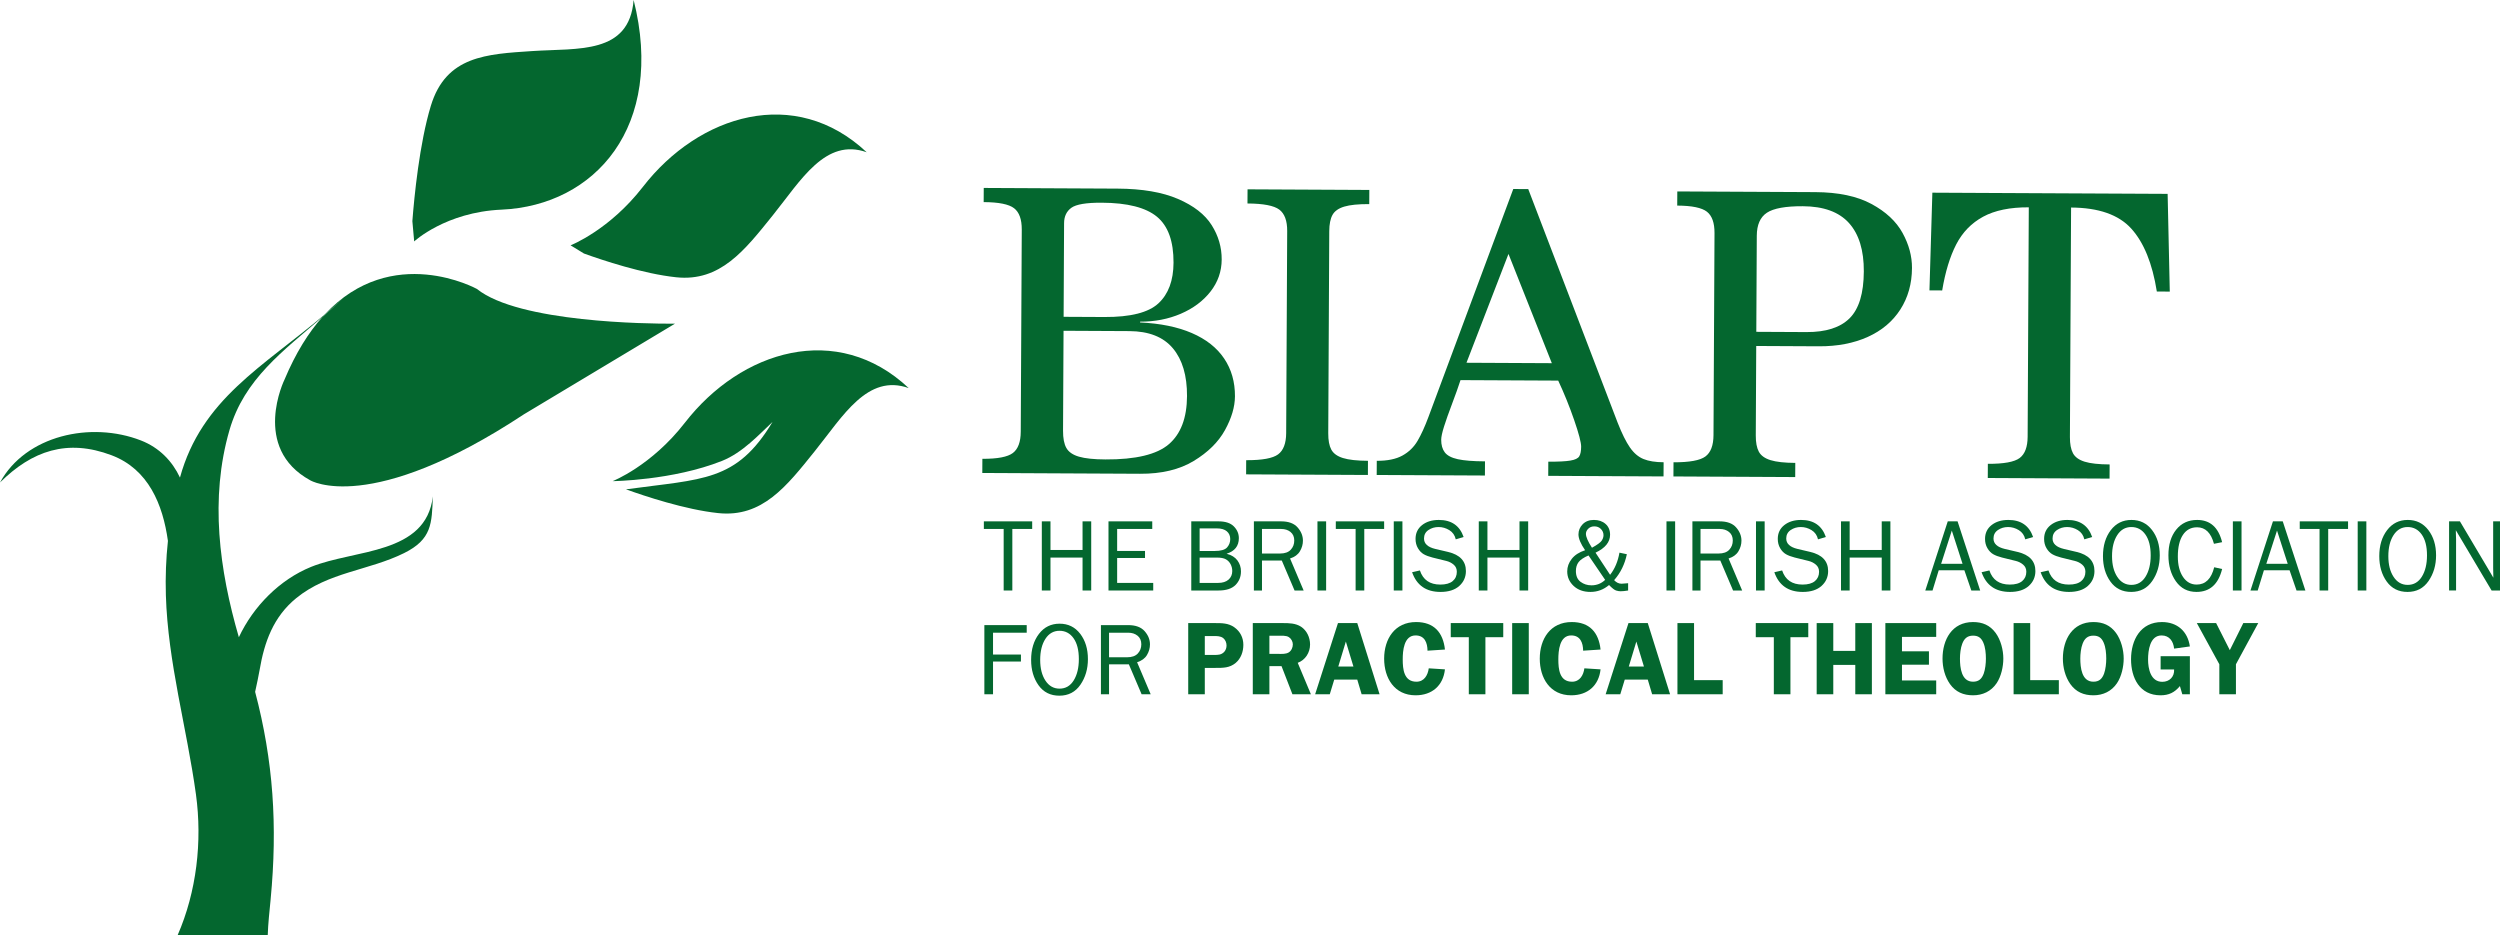 <svg enable-background="new 0 0 566.829 212.046" height="212.046" viewBox="0 0 566.829 212.046" width="566.829" xmlns="http://www.w3.org/2000/svg"><g fill="#04672f"><path d="m280.004 89.867c-.013 2.386-.768 4.936-2.265 7.65-1.496 2.714-3.862 5.047-7.098 7.005-3.236 1.955-7.285 2.922-12.146 2.896l-35.776-.181.017-3.21c3.425.018 5.729-.422 6.91-1.318 1.182-.896 1.778-2.504 1.789-4.829l.231-45.821c.012-2.323-.569-3.94-1.741-4.848-1.173-.908-3.473-1.371-6.897-1.388l.017-3.211 30.363.153c5.565.028 10.125.808 13.681 2.339 3.553 1.532 6.098 3.509 7.63 5.933s2.29 5.027 2.276 7.809c-.014 2.69-.859 5.11-2.536 7.258-1.678 2.147-3.925 3.825-6.744 5.034-2.821 1.209-5.896 1.804-9.229 1.788l-.001.184c4.585.207 8.495 1.006 11.729 2.397 3.233 1.394 5.679 3.316 7.332 5.771 1.656 2.456 2.474 5.318 2.458 8.589m-10.87-.054c.022-4.647-1.044-8.262-3.202-10.841-2.159-2.579-5.455-3.88-9.888-3.901l-14.906-.076-.115 22.659c-.008 1.712.244 3.021.76 3.925s1.467 1.559 2.856 1.963c1.389.406 3.384.613 5.983.626 6.879.035 11.678-1.117 14.397-3.458 2.718-2.341 4.09-5.974 4.115-10.897m-3.059-30.242c.024-4.861-1.227-8.339-3.755-10.431-2.527-2.092-6.697-3.152-12.506-3.181-3.516-.02-5.819.367-6.908 1.156-1.089.791-1.639 1.949-1.646 3.479l-.105 21.236 9.265.046c5.9.03 9.98-1.004 12.238-3.104 2.257-2.098 3.397-5.164 3.417-9.201"/><path d="m310.146 107.69-27.612-.139.016-3.211c3.608.019 6.019-.42 7.231-1.316s1.824-2.505 1.836-4.829l.23-45.821c.012-2.322-.585-3.938-1.787-4.848-1.204-.908-3.609-1.371-7.218-1.39l.018-3.21 27.61.139-.016 3.21c-2.477-.012-4.367.178-5.667.568-1.304.391-2.192 1.021-2.67 1.89-.479.869-.722 2.1-.73 3.688l-.229 45.822c-.009 1.59.222 2.821.691 3.693.469.875 1.354 1.515 2.65 1.917 1.298.406 3.187.613 5.662.626z"/><path d="m377.176 108.021-26.143-.131.016-3.212c2.262.012 3.929-.071 5.001-.25 1.069-.177 1.744-.503 2.021-.975.279-.474.419-1.198.425-2.177.004-.948-.521-2.953-1.576-6.017-1.055-3.063-2.262-6.05-3.624-8.964l-22.153-.11c-.496 1.527-1.133 3.312-1.908 5.357-.774 2.044-1.38 3.753-1.813 5.127-.436 1.375-.653 2.382-.656 3.024-.007 1.192.264 2.148.811 2.871.547.721 1.529 1.238 2.95 1.551s3.475.476 6.168.489l-.018 3.212-24.537-.124.017-3.212c2.416.014 4.351-.382 5.807-1.185s2.602-1.914 3.435-3.332c.831-1.417 1.652-3.209 2.457-5.377l19.25-51.732 3.394.017 20.28 52.989c.966 2.451 1.889 4.314 2.77 5.587.88 1.272 1.907 2.15 3.082 2.63s2.696.724 4.562.732zm-25.326-25.676-9.83-24.771-9.525 24.675z"/><path d="m433.507 60.78c-.018 3.548-.897 6.677-2.638 9.39-1.743 2.712-4.206 4.786-7.394 6.223s-6.891 2.146-11.111 2.124l-14.172-.072-.102 20.272c-.009 1.59.222 2.822.69 3.696.47.874 1.354 1.514 2.652 1.917 1.297.404 3.168.612 5.616.625l-.017 3.211-27.612-.14.018-3.21c3.606.017 6.017-.421 7.23-1.317 1.211-.896 1.824-2.505 1.836-4.829l.229-45.821c.013-2.322-.561-3.939-1.718-4.847-1.158-.907-3.403-1.371-6.735-1.388l.017-3.21 31.28.156c5.228.027 9.474.92 12.736 2.68 3.263 1.758 5.614 3.949 7.054 6.571s2.156 5.278 2.141 7.969m-10.921.77c.025-4.8-1.097-8.46-3.361-10.979-2.266-2.518-5.753-3.79-10.462-3.814-3.915-.019-6.629.473-8.149 1.474-1.519 1.002-2.282 2.74-2.295 5.218l-.11 21.785 11.375.058c4.403.023 7.665-1.023 9.785-3.137 2.121-2.116 3.194-5.651 3.217-10.605"/><path d="m491.959 66.113-2.937-.015c-1.008-6.366-2.941-11.121-5.799-14.271-2.858-3.149-7.406-4.739-13.643-4.771l-.264 52.014c-.008 1.59.222 2.821.693 3.694.468.874 1.354 1.514 2.649 1.917 1.298.404 3.186.612 5.663.625l-.018 3.211-27.611-.14.016-3.211c3.608.019 6.011-.42 7.209-1.315 1.196-.897 1.801-2.506 1.812-4.829l.262-52.015c-4.251-.021-7.701.689-10.354 2.129-2.653 1.438-4.689 3.538-6.11 6.298-1.42 2.761-2.477 6.233-3.171 10.419l-2.889-.015.661-22.15 26.696.134 26.646.134z"/><path d="m229.528 133.886h-1.964v-13.956h-4.492v-1.722h10.958v1.722h-4.502z"/><path d="m247.413 133.886h-1.964v-7.466h-7.271v7.466h-1.965v-15.678h1.965v6.489h7.271v-6.489h1.964z"/><path d="m261.473 132.165v1.721h-10.143v-15.678h9.923v1.722h-7.96v4.987h6.318v1.596h-6.318v5.652z"/><path d="m270.099 133.886v-15.679h6.181c1.562 0 2.719.383 3.474 1.147.754.766 1.132 1.652 1.132 2.663 0 1.774-.927 2.953-2.78 3.535 1.103.283 1.922.789 2.459 1.518.534.728.803 1.552.803 2.471 0 1.234-.415 2.267-1.245 3.099-.832.83-2.112 1.246-3.842 1.246zm1.894-8.959h3.396c1.412 0 2.356-.27 2.832-.81.475-.541.713-1.174.713-1.901 0-.719-.256-1.302-.764-1.745-.511-.444-1.27-.667-2.278-.667h-3.899zm0 7.238h4.185c1.023 0 1.815-.25 2.375-.747.558-.498.839-1.146.839-1.941 0-.559-.127-1.078-.38-1.557-.252-.478-.608-.849-1.067-1.108-.46-.261-1.145-.391-2.053-.391h-3.899z"/><path d="m295.576 133.886h-2.059l-2.892-6.788h-4.492v6.788h-1.837v-15.679h6.18c1.677 0 2.919.457 3.727 1.372.809.915 1.212 1.918 1.212 3.004 0 .835-.226 1.635-.678 2.401-.451.766-1.197 1.313-2.239 1.643zm-9.443-8.385h4.101c1.08 0 1.886-.286 2.418-.857.533-.568.799-1.268.799-2.095 0-.826-.281-1.472-.845-1.93-.563-.46-1.273-.689-2.13-.689h-4.343z"/><path d="m300.675 133.886h-1.965v-15.678h1.965z"/><path d="m309.325 133.886h-1.964v-13.956h-4.491v-1.722h10.958v1.722h-4.503z"/><path d="m317.974 133.886h-1.964v-15.678h1.964z"/><path d="m320.168 129.741 1.77-.403c.71 2.136 2.253 3.204 4.628 3.204 1.24 0 2.174-.262 2.804-.789.627-.526.939-1.23.939-2.114 0-.668-.237-1.206-.715-1.613-.48-.408-1.032-.689-1.661-.842l-3.136-.773c-.812-.207-1.477-.458-1.994-.754-.516-.295-.955-.749-1.314-1.363-.358-.613-.54-1.314-.54-2.104 0-1.312.494-2.355 1.481-3.135.988-.779 2.256-1.167 3.804-1.167 2.848 0 4.72 1.289 5.616 3.87l-1.781.529c-.206-.919-.692-1.614-1.459-2.086-.766-.471-1.582-.706-2.445-.706-.859 0-1.623.227-2.293.681-.67.455-1.003 1.097-1.003 1.927 0 1.162.849 1.947 2.546 2.355l2.932.688c2.681.643 4.021 2.087 4.021 4.33 0 1.356-.504 2.484-1.511 3.385-1.007.899-2.426 1.349-4.255 1.349-3.249-.002-5.393-1.492-6.434-4.469"/><path d="m346.485 133.886h-1.966v-7.466h-7.27v7.466h-1.964v-15.678h1.964v6.489h7.27v-6.489h1.966z"/><path d="m369.146 132.233v1.653c-.697.116-1.264.173-1.701.173-.321 0-.665-.057-1.029-.172-.363-.114-.895-.526-1.592-1.241-1.24 1.041-2.642 1.562-4.204 1.562-1.583 0-2.858-.453-3.828-1.361-.968-.906-1.452-2.003-1.452-3.29 0-1.027.341-1.975 1.025-2.843.683-.871 1.693-1.521 3.029-1.959-1.001-1.455-1.503-2.648-1.505-3.584 0-.888.319-1.657.955-2.309.638-.651 1.483-.976 2.542-.976 1.073 0 1.955.303 2.642.906.686.606 1.029 1.423 1.029 2.449 0 1.67-1.101 3.026-3.299 4.068l3.304 5.02c1.068-1.359 1.777-3.033 2.119-5.023l1.679.355c-.468 2.262-1.429 4.222-2.885 5.878.498.538 1.058.809 1.678.809.282 0 .78-.038 1.493-.115m-8.979-6.296c-1.089.467-1.838.97-2.249 1.509-.409.538-.614 1.214-.614 2.023 0 1.109.354 1.926 1.064 2.454.709.528 1.534.791 2.477.791 1.194 0 2.226-.412 3.093-1.237zm.781-1.746c1.237-.684 1.982-1.232 2.234-1.646.255-.414.383-.812.383-1.198 0-.543-.198-1.014-.587-1.409-.391-.396-.888-.593-1.493-.593-.553 0-1.007.175-1.366.523-.361.349-.541.741-.541 1.179 0 .675.457 1.722 1.37 3.144"/><path d="m379.806 133.886h-1.963v-15.678h1.963z"/><path d="m395.003 133.886h-2.059l-2.892-6.788h-4.492v6.788h-1.838v-15.679h6.179c1.677 0 2.921.457 3.729 1.372.809.915 1.213 1.918 1.213 3.004 0 .835-.228 1.635-.68 2.401s-1.198 1.313-2.24 1.643zm-9.442-8.385h4.1c1.08 0 1.887-.286 2.419-.857.531-.568.798-1.268.798-2.095 0-.826-.282-1.472-.844-1.93-.563-.46-1.273-.689-2.132-.689h-4.341z"/><path d="m400.103 133.886h-1.964v-15.678h1.964z"/><path d="m402.297 129.741 1.768-.403c.712 2.136 2.255 3.204 4.629 3.204 1.24 0 2.176-.262 2.803-.789.629-.526.942-1.23.942-2.114 0-.668-.239-1.206-.718-1.613-.479-.408-1.031-.689-1.658-.842l-3.137-.773c-.813-.207-1.478-.458-1.993-.754-.516-.295-.955-.749-1.316-1.363-.359-.613-.539-1.314-.539-2.104 0-1.312.493-2.355 1.482-3.135.987-.779 2.255-1.167 3.801-1.167 2.85 0 4.722 1.289 5.617 3.87l-1.78.529c-.207-.919-.693-1.614-1.458-2.086-.767-.471-1.582-.706-2.447-.706-.858 0-1.622.227-2.292.681-.669.455-1.005 1.097-1.005 1.927 0 1.162.851 1.947 2.547 2.355l2.932.688c2.681.643 4.021 2.087 4.021 4.33 0 1.356-.504 2.484-1.511 3.385-1.007.899-2.426 1.349-4.257 1.349-3.247-.002-5.391-1.492-6.431-4.469"/><path d="m428.612 133.886h-1.965v-7.466h-7.271v7.466h-1.963v-15.678h1.963v6.489h7.271v-6.489h1.965z"/><path d="m448.968 133.886h-2.006l-1.576-4.583h-5.818l-1.402 4.583h-1.642l5.095-15.679h2.222zm-3.999-6.053-2.431-7.534-2.424 7.534z"/><path d="m449.288 129.741 1.769-.403c.712 2.136 2.256 3.204 4.628 3.204 1.241 0 2.176-.262 2.804-.789.628-.526.942-1.23.942-2.114 0-.668-.239-1.206-.718-1.613-.479-.408-1.031-.689-1.659-.842l-3.137-.773c-.812-.207-1.476-.458-1.993-.754-.516-.295-.954-.749-1.313-1.363-.362-.613-.54-1.314-.54-2.104 0-1.312.492-2.355 1.479-3.135.989-.779 2.257-1.167 3.803-1.167 2.849 0 4.722 1.289 5.617 3.87l-1.781.529c-.207-.919-.692-1.614-1.458-2.086-.766-.471-1.581-.706-2.446-.706-.858 0-1.622.227-2.292.681-.67.455-1.005 1.097-1.005 1.927 0 1.162.85 1.947 2.548 2.355l2.932.688c2.68.643 4.02 2.087 4.02 4.33 0 1.356-.503 2.484-1.51 3.385-1.008.899-2.426 1.349-4.256 1.349-3.248-.002-5.393-1.492-6.434-4.469"/><path d="m462.681 129.741 1.769-.403c.711 2.136 2.255 3.204 4.63 3.204 1.24 0 2.174-.262 2.801-.789.628-.526.943-1.23.943-2.114 0-.668-.241-1.206-.717-1.613-.479-.408-1.033-.689-1.66-.842l-3.137-.773c-.812-.207-1.476-.458-1.993-.754-.517-.295-.955-.749-1.314-1.363-.361-.613-.54-1.314-.54-2.104 0-1.312.492-2.355 1.481-3.135.987-.779 2.254-1.167 3.801-1.167 2.852 0 4.722 1.289 5.617 3.87l-1.78.529c-.205-.919-.693-1.614-1.459-2.086-.766-.471-1.581-.706-2.446-.706-.856 0-1.622.227-2.291.681-.67.455-1.005 1.097-1.005 1.927 0 1.162.849 1.947 2.547 2.355l2.932.688c2.68.643 4.02 2.087 4.02 4.33 0 1.356-.503 2.484-1.51 3.385-1.006.899-2.426 1.349-4.256 1.349-3.247-.002-5.393-1.492-6.433-4.469"/><path d="m483.207 134.208c-2.014 0-3.584-.782-4.709-2.351-1.126-1.566-1.689-3.487-1.689-5.764 0-2.376.591-4.337 1.77-5.886 1.179-1.547 2.741-2.321 4.687-2.321 1.937 0 3.491.76 4.663 2.282 1.171 1.521 1.758 3.438 1.758 5.752 0 2.222-.568 4.159-1.706 5.811-1.139 1.652-2.731 2.477-4.774 2.477m.045-1.596c1.371 0 2.443-.625 3.216-1.875.773-1.247 1.161-2.858 1.161-4.827 0-2.024-.4-3.598-1.202-4.726-.799-1.126-1.86-1.69-3.187-1.69-1.339 0-2.404.609-3.192 1.829-.788 1.218-1.184 2.812-1.184 4.782 0 1.924.398 3.489 1.195 4.695.796 1.208 1.86 1.812 3.193 1.812"/><path d="m502.033 128.614 1.792.401c-.856 3.463-2.795 5.192-5.812 5.192-1.983 0-3.539-.801-4.67-2.402-1.129-1.602-1.694-3.57-1.694-5.907 0-2.414.591-4.354 1.77-5.816 1.179-1.464 2.762-2.195 4.743-2.195 2.94 0 4.829 1.68 5.663 5.042l-1.849.367c-.674-2.496-1.949-3.743-3.826-3.743-1.385 0-2.458.578-3.222 1.739-.762 1.16-1.143 2.788-1.143 4.887 0 1.923.392 3.464 1.172 4.624.78 1.161 1.815 1.739 3.102 1.739 1.999 0 3.324-1.308 3.974-3.928"/><path d="m508.225 133.886h-1.964v-15.678h1.964z"/><path d="m522.701 133.886h-2.006l-1.577-4.583h-5.818l-1.404 4.583h-1.642l5.095-15.679h2.222zm-4.001-6.053-2.429-7.534-2.427 7.534z"/><path d="m527.876 133.886h-1.962v-13.956h-4.491v-1.722h10.956v1.722h-4.503z"/><path d="m536.527 133.886h-1.963v-15.678h1.963z"/><path d="m545.855 134.208c-2.016 0-3.584-.782-4.709-2.351-1.127-1.566-1.689-3.487-1.689-5.764 0-2.376.589-4.337 1.77-5.886 1.179-1.547 2.74-2.321 4.687-2.321 1.937 0 3.491.76 4.662 2.282 1.172 1.521 1.759 3.438 1.759 5.752 0 2.222-.569 4.159-1.707 5.811s-2.729 2.477-4.773 2.477m.046-1.596c1.371 0 2.441-.625 3.216-1.875.772-1.247 1.16-2.858 1.16-4.827 0-2.024-.401-3.598-1.2-4.726-.8-1.126-1.863-1.69-3.188-1.69-1.34 0-2.404.609-3.194 1.829-.786 1.218-1.183 2.812-1.183 4.782 0 1.924.398 3.489 1.196 4.695.795 1.208 1.86 1.812 3.193 1.812"/><path d="m566.829 133.886h-1.906l-8.11-13.669.024 1.035c.021.392.032.719.032.987v11.646h-1.585v-15.679h2.459l7.581 12.778-.023-1.092c-.017-.429-.022-.808-.022-1.137v-10.55h1.551v15.681z"/><path d="m225.151 157.412h-1.964v-15.68h9.602v1.723h-7.638v4.951h6.328v1.586h-6.328z"/><path d="m240.187 157.733c-2.015 0-3.584-.784-4.709-2.351-1.126-1.568-1.689-3.489-1.689-5.765 0-2.376.589-4.338 1.769-5.885 1.18-1.549 2.741-2.323 4.687-2.323 1.938 0 3.492.762 4.665 2.282 1.171 1.521 1.756 3.438 1.756 5.754 0 2.222-.569 4.158-1.706 5.809-1.139 1.654-2.729 2.479-4.773 2.479m.044-1.597c1.371 0 2.443-.624 3.217-1.874.773-1.249 1.161-2.859 1.161-4.828 0-2.025-.4-3.599-1.202-4.727-.799-1.126-1.862-1.689-3.187-1.689-1.34 0-2.405.61-3.193 1.828-.788 1.219-1.184 2.812-1.184 4.783 0 1.924.398 3.489 1.195 4.695.797 1.208 1.862 1.812 3.193 1.812"/><path d="m260.896 157.412h-2.058l-2.892-6.788h-4.492v6.788h-1.839v-15.68h6.18c1.677 0 2.919.457 3.727 1.372.808.916 1.212 1.917 1.212 3.004 0 .834-.227 1.636-.678 2.401-.452.766-1.199 1.312-2.24 1.642zm-9.44-8.387h4.1c1.081 0 1.886-.284 2.418-.855.531-.569.798-1.269.798-2.097 0-.826-.282-1.47-.844-1.93-.563-.459-1.274-.688-2.131-.688h-4.341z"/><path d="m273.165 157.412h-3.758v-16.139h6.055c1.576 0 3.011 0 4.352.917 1.364.965 2.093 2.354 2.093 4.022 0 1.53-.541 3.083-1.74 4.094-1.388 1.153-2.87 1.129-4.586 1.129h-2.415v5.977zm2.108-8.917c.894 0 1.646 0 2.306-.706.353-.399.517-.917.517-1.434 0-.637-.259-1.294-.775-1.694-.589-.447-1.365-.447-2.071-.447h-2.084v4.281z"/><path d="m287.812 157.412h-3.765v-16.139h6.799c1.436 0 2.894.024 4.141.822 1.316.871 2.046 2.448 2.046 4.024 0 1.834-1.058 3.527-2.798 4.163l2.986 7.129h-4.188l-2.47-6.376h-2.752v6.377zm0-9.153h2.069c.777 0 1.623.07 2.307-.329.61-.376.939-1.129.939-1.834 0-.636-.376-1.318-.916-1.647-.636-.4-1.718-.306-2.424-.306h-1.976v4.116z"/><path d="m312.793 157.412h-4.069l-.988-3.318h-5.222l-1.011 3.318h-3.318l5.176-16.139h4.375zm-5.926-6.283-1.719-5.669-1.717 5.669z"/><path d="m323.663 147.53c-.023-1.787-.636-3.458-2.707-3.458-2.658 0-2.915 3.482-2.915 5.435 0 2.212.257 5.058 3.104 5.058 1.765 0 2.587-1.482 2.799-3.034l3.67.234c-.4 3.694-2.94 5.882-6.658 5.882-4.797 0-7.128-3.904-7.128-8.304 0-4.47 2.4-8.305 7.247-8.305 4.046 0 6.116 2.353 6.539 6.233z"/><path d="m340.834 144.472h-4.045v12.94h-3.765v-12.94h-4.094v-3.199h11.904z"/><path d="m346.622 157.412h-3.764v-16.139h3.764z"/><path d="m358.948 147.53c-.024-1.787-.637-3.458-2.706-3.458-2.659 0-2.917 3.482-2.917 5.435 0 2.212.258 5.058 3.105 5.058 1.765 0 2.588-1.482 2.799-3.034l3.669.234c-.398 3.694-2.94 5.882-6.656 5.882-4.799 0-7.128-3.904-7.128-8.304 0-4.47 2.399-8.305 7.246-8.305 4.047 0 6.115 2.353 6.538 6.233z"/><path d="m378.66 157.412h-4.069l-.988-3.318h-5.222l-1.011 3.318h-3.318l5.175-16.139h4.376zm-5.927-6.283-1.719-5.669-1.717 5.669z"/><path d="m390.587 154.211v3.201h-10.257v-16.139h3.765v12.938z"/><path d="m409.994 144.472h-4.046v12.94h-3.765v-12.94h-4.093v-3.199h11.904z"/><path d="m424.413 157.412h-3.762v-6.658h-4.988v6.658h-3.765v-16.139h3.765v6.305h4.988v-6.305h3.762z"/><path d="m431.236 144.402v3.271h6.116v3.034h-6.116v3.575h7.763v3.13h-11.527v-16.139h11.527v3.129z"/><path d="m442.126 155.105c-1.176-1.669-1.693-3.764-1.693-5.787 0-4.281 2.142-8.28 6.917-8.28 2.142 0 3.833.705 5.128 2.471 1.153 1.575 1.74 3.857 1.74 5.81 0 1.836-.492 4.07-1.53 5.599-1.245 1.835-3.151 2.729-5.338 2.729-2.188-.001-3.953-.754-5.224-2.542m2.776-9.149c-.376.964-.516 2.352-.516 3.362 0 2.023.305 5.246 2.964 5.246 1.292 0 1.975-.634 2.422-1.834.354-.989.495-2.329.495-3.388 0-1.177-.118-2.565-.59-3.646-.47-1.083-1.151-1.576-2.327-1.576-1.294 0-2 .659-2.448 1.836"/><path d="m466.804 154.211v3.201h-10.258v-16.139h3.764v12.938z"/><path d="m469.416 155.105c-1.177-1.669-1.695-3.764-1.695-5.787 0-4.281 2.142-8.28 6.917-8.28 2.142 0 3.835.705 5.129 2.471 1.152 1.575 1.741 3.857 1.741 5.81 0 1.836-.494 4.07-1.53 5.599-1.246 1.835-3.152 2.729-5.34 2.729s-3.952-.754-5.222-2.542m2.775-9.149c-.377.964-.517 2.352-.517 3.362 0 2.023.305 5.246 2.963 5.246 1.294 0 1.976-.634 2.423-1.834.354-.989.494-2.329.494-3.388 0-1.177-.117-2.565-.588-3.646-.471-1.083-1.154-1.576-2.329-1.576-1.294 0-1.998.659-2.446 1.836"/><path d="m489.88 151.789v-3.011h6.634v8.634h-1.718l-.541-1.858c-1.199 1.457-2.518 2.093-4.398 2.093-4.728 0-6.681-3.929-6.681-8.163 0-4.375 2.139-8.445 7.009-8.445 3.483 0 5.836 2.118 6.329 5.528l-3.575.495c-.165-1.624-1.036-2.988-2.846-2.988-2.66 0-3.06 3.458-3.06 5.458 0 2.094.588 5.058 3.223 5.058 1.646 0 2.777-1.152 2.683-2.8h-3.059z"/><path d="m506.958 150.612v6.8h-3.764v-6.8l-5.104-9.339h4.375l3.105 6.141 3.058-6.141h3.388z"/><path d="m61.362 203.893c1.593-16.699.604-31.4-3.515-47.027.397-1.843.774-3.549 1.021-4.994 1.07-6.289 3.11-12.035 8.316-16.27 7.267-5.906 16.441-6.237 24.432-10.195 6.316-3.126 6.291-6.709 6.528-12.866-1.542 13.261-17.723 11.978-27.603 15.986-7.108 2.885-13.091 8.931-16.386 15.953-4.438-15.263-6.62-31.451-2.125-46.966 3.36-11.596 12.151-17.891 21.071-25.644.176-.198.353-.391.531-.581-14.024 11.906-27.899 19.117-32.829 36.989-1.728-3.702-4.665-6.782-8.841-8.409-11.357-4.419-26.134-1.155-31.962 9.527 7.267-7.196 15.243-9.97 25.292-6.176 8.373 3.159 11.637 11.184 12.78 19.42-.428 4.018-.591 8.124-.465 12.317.459 15.27 4.75 30.083 6.82 45.147 1.466 10.68.142 22.101-4.158 31.941h20.435c.081-2.616.386-5.311.658-8.152z"/><path d="m155.283 95.845c-7.614 9.821-16.386 13.249-16.386 13.249s13.613-.146 24.801-4.591c4.723-1.881 8.462-6.052 11.457-8.835-8.205 13.649-15.822 12.875-33.228 15.281 4.151 1.498 13.395 4.597 20.907 5.387 10.014 1.057 15.523-6.105 21.915-14.057s11.934-17.62 21.283-14.286c-16.204-15.23-38.008-8.586-50.749 7.852z"/><path d="m129.369 55.623 3.031 1.857c4.151 1.5 13.395 4.595 20.907 5.386 10.016 1.057 15.524-6.106 21.917-14.056 6.39-7.954 11.934-17.62 21.283-14.288-16.204-15.229-38.01-8.586-50.749 7.853-7.612 9.823-16.389 13.248-16.389 13.248z"/><path d="m113.713 47.534c21.198-.934 37.162-18.871 29.953-47.534-.998 12.393-12.601 10.885-22.958 11.576-10.356.693-19.573 1.057-23.023 12.419-2.585 8.518-3.762 20.619-4.188 26.139l.411 4.605c-.001 0 7.136-6.647 19.805-7.205z"/><path d="m70.343 108.9s13.445 8.117 48.455-14.969l34.248-20.55s-.265.004-.759.006c-5.12.017-34.656-.232-44.145-7.868 0 0-19.217-10.634-34.51 5.771 1.474-1.252 2.95-2.555 4.417-3.928-1.631 1.584-3.292 3.068-4.948 4.509-3.105 3.48-6.037 8.103-8.594 14.198 0 0-7.607 15.472 5.836 22.831z"/><path d="m73.632 71.29c-.178.19-.354.383-.531.581 1.656-1.44 3.317-2.925 4.948-4.509-1.466 1.373-2.943 2.676-4.417 3.928z"/></g></svg>